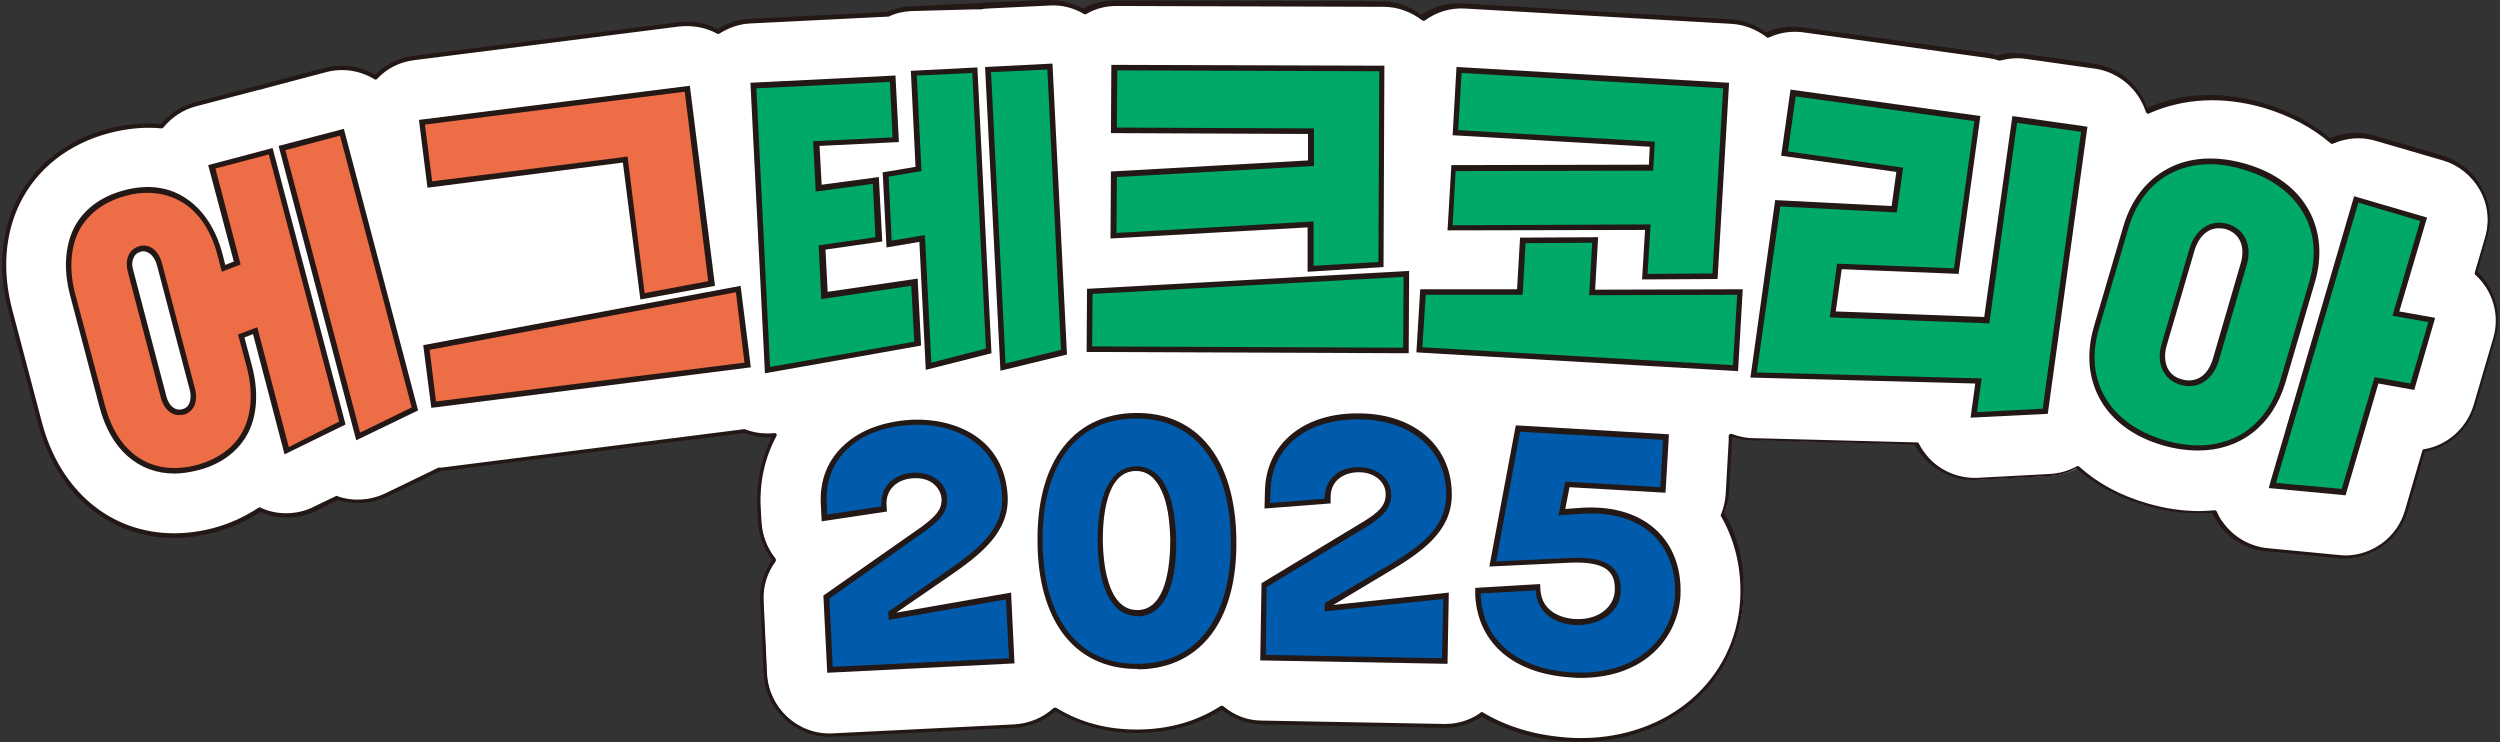 <svg width="586" height="174" viewBox="0 0 586 174" fill="none" xmlns="http://www.w3.org/2000/svg">
<rect x="0" y="0" width="586" height="174" fill="#333333" stroke="none"/>
<g clip-path="url(#clip0_6043_264)">
<path d="M582.8 67C582.1 65.8 581.2 64.7 580.2 63.8L582.6 55.6C583.7 51.8 583.3 47.6 581.4 44.1C579.5 40.6 576.2 38 572.4 36.9L556.5 32.3C555.1 31.9 553.7 31.7 552.3 31.7C550.2 31.7 548.1 32.2 546.2 33C541.9 29.3 536.6 26.4 530.4 24.6C526.2 23.4 522.1 22.8 518.1 22.8C512.7 22.8 507.6 23.9 503.1 26C501.4 20.6 496.8 16.3 490.7 15.5L474.4 13.2C473.7 13.1 473 13.1 472.3 13.1C470.9 13.1 469.5 13.3 468.2 13.7C467.4 13.4 466.5 13.2 465.6 13.1L422.4 7.1C421.7 7 421 7 420.3 7C418.1 7 415.9 7.5 414 8.4C411.6 6.5 408.7 5.4 405.6 5.2L343 1.6C342.7 1.6 342.4 1.6 342.1 1.6C338.8 1.6 335.8 2.7 333.3 4.5C330.7 2.4 327.4 1.2 324 1.2L261.3 1C258.7 1 256.2 1.7 253.9 2.9C251.6 1.5 248.9 0.8 246.2 0.8C245.9 0.8 245.7 0.8 245.4 0.8L230.9 1.5C230.4 1.5 229.8 1.6 229.3 1.7C229.1 1.7 228.8 1.7 228.6 1.7C228.3 1.7 228.1 1.7 227.8 1.7L213.5 2.1C211.6 2.2 209.7 2.7 208.1 3.4L175.8 5C173 5.1 170.4 6 168.2 7.5C166 6.3 163.6 5.7 161 5.7C160.4 5.7 159.7 5.7 159.1 5.8L96.9 13.7C93.3 14.2 90.2 15.8 87.9 18.2C85.6 16.8 82.9 16 80 16C78.7 16 77.4 16.2 76.1 16.5L62.1 20.2C61.6 20.3 61.1 20.5 60.7 20.7C60.3 20.8 59.9 20.8 59.5 20.9L45.7 24.5C42.5 25.4 39.7 27.2 37.8 29.6C36.7 29.5 35.6 29.4 34.5 29.4C31.5 29.4 28.4 29.8 25.3 30.6C15.7 33.1 8.1 39.1 4.1 47.3C0.5 54.7 -0.2 63.5 2.3 72.7L9.4 99C13.7 115.3 25.8 125.4 40.9 125.4C43.9 125.4 47.1 125 50.2 124.2C54.2 123.1 57.9 121.5 61.1 119.3C63.1 120.2 65.2 120.6 67.3 120.6C69.6 120.6 71.9 120.1 74 119.1L79.2 116.6C80.8 117.1 82.5 117.4 84.1 117.4C86.3 117.4 88.6 116.9 90.7 115.9L103.3 109.8C103.5 109.8 103.6 109.8 103.8 109.8L174.7 100.8C176.4 101.5 178.3 101.8 180.1 101.8C180.7 101.8 181.3 101.8 181.9 101.7C179.2 106.8 177.9 112.6 178.2 118.8L178.4 122.2C178.6 125.5 179.8 128.6 181.8 131C179.8 133.8 178.7 137.2 178.9 140.7L179.7 157.7C180.1 165.8 186.8 172.1 194.8 172.1C195 172.1 195.3 172.1 195.6 172.1L238.2 170C241.9 169.8 245.2 168.3 247.7 166C253.2 169.4 259.6 171.2 266.8 171.2H267.4C274.6 171.1 281.2 169.2 286.7 165.7C289.3 167.8 292.5 169.2 296.1 169.2C296.1 169.2 338.9 170 339 170C342.2 170 345.2 169 347.6 167.3C353.2 170.7 360.1 172.8 367.9 173.2C368.9 173.3 369.8 173.3 370.8 173.3C391.6 173.3 407.5 159.5 408.6 140.5C409 133.2 407.4 126.4 404 120.7C404.6 119.2 405 117.5 405.1 115.7L405.8 103.3C405.8 102.9 405.8 102.4 405.8 102C407.4 102.6 409.2 103 411 103.1L449.5 104.1C450.1 105.3 450.9 106.5 451.9 107.5C454.8 110.6 458.8 112.4 463 112.4C463.3 112.4 463.5 112.4 463.8 112.4L480.6 111.5C483 111.4 485.2 110.7 487.2 109.6C491.6 113.5 497 116.4 503.3 118.3C507.5 119.5 511.6 120.1 515.7 120.1C516.9 120.1 518.1 120 519.2 119.9C519.6 120.7 520 121.6 520.5 122.3C523 126 527.1 128.4 531.6 128.9L548.3 130.5C548.8 130.5 549.2 130.6 549.7 130.6C556.3 130.6 562.3 126.2 564.2 119.7L568.3 105.6C573.8 104.6 578.6 100.6 580.2 94.9L584.8 79.2C585.7 75.1 585.1 70.7 582.8 67Z" fill="white"/>
<path d="M370.5 173.9C369.5 173.9 368.6 173.9 367.6 173.8C359.9 173.4 353.1 171.4 347.3 168C344.7 169.7 341.8 170.6 338.7 170.6C338.6 170.6 300.2 169.9 295.8 169.8C292.4 169.7 289 168.5 286.4 166.4C280.8 169.9 274.3 171.7 267.1 171.8H266.5C259.5 171.8 253.1 170.1 247.4 166.7C244.8 169 241.4 170.4 237.9 170.6L195.3 172.7C186.6 173.1 179.4 166.5 179 157.9L178.2 140.9C178 137.5 179 134 181 131.2C179 128.7 177.9 125.6 177.7 122.4L177.5 119C177.2 113.2 178.4 107.5 180.9 102.5C180.6 102.5 180.3 102.5 180 102.5C178.1 102.5 176.3 102.2 174.5 101.5L103.7 110.4C103.6 110.4 103.5 110.4 103.4 110.4H103.3L90.8 116.4C87.2 118.1 83 118.4 79.2 117.2L74.2 119.7C72.1 120.7 69.7 121.3 67.3 121.3C65.2 121.3 63.1 120.9 61.1 120C57.9 122.1 54.3 123.7 50.3 124.8C47.1 125.6 44 126.1 40.9 126.1C25.5 126.1 13.3 115.8 8.9 99.3L2 72.9C-0.5 63.6 0.2 54.7 3.8 47.2C7.9 38.8 15.5 32.8 25.3 30.2C29.5 29.1 33.7 28.7 37.7 29.1C39.8 26.6 42.5 24.8 45.7 24L59.5 20.3C59.8 20.2 60.1 20.2 60.4 20.1H60.6C61.1 19.9 61.6 19.8 62.1 19.6L76.1 15.9C80.1 14.9 84.3 15.4 87.9 17.5C90.3 15.1 93.5 13.5 96.9 13.1L159.1 5.2C162.2 4.8 165.4 5.4 168.2 6.8C170.5 5.4 173.1 4.5 175.8 4.4L207.9 2.8C209.7 2 211.5 1.6 213.4 1.5L227.7 0.8C228.1 0.8 228.6 0.8 229 0.8H229.2C229.8 0.7 230.3 0.7 230.8 0.6L245.3 -0C248.3 -0.1 251.2 0.6 253.8 2C256.1 0.8 258.6 0.1 261.1 0.1C261.1 0.1 317.4 0.3 323.8 0.3C327.2 0.3 330.5 1.4 333.1 3.5C336 1.5 339.3 0.6 342.8 0.8L405.5 4.5C408.6 4.7 411.5 5.7 413.9 7.6C416.6 6.4 419.5 6 422.4 6.4L465.6 12.4C466.5 12.5 467.3 12.7 468.1 13C470.1 12.4 472.3 12.3 474.4 12.6L490.7 14.9C496.5 15.7 501.4 19.7 503.3 25.3C511.4 21.7 520.8 21.3 530.4 24.1C536.5 25.9 541.8 28.7 546.2 32.4C549.5 31 553.2 30.8 556.6 31.8L572.4 36.4C576.4 37.6 579.7 40.2 581.7 43.9C583.7 47.6 584.2 51.8 583 55.8L580.7 63.7C581.7 64.6 582.5 65.6 583.2 66.8C585.5 70.6 586.2 75.2 584.9 79.4L580.4 95C578.8 100.6 574.1 104.8 568.4 105.9L564.4 119.7C562.5 126.3 556.3 130.9 549.4 130.9C548.9 130.9 548.4 130.9 547.9 130.8L531.2 129.2C526.5 128.8 522.4 126.3 519.7 122.4C519.3 121.7 518.9 121 518.5 120.2C517.3 120.3 516.3 120.3 515.3 120.3C511.2 120.3 507 119.7 502.8 118.4C496.5 116.6 491.1 113.7 486.7 109.8C484.7 110.9 482.5 111.5 480.2 111.6L463.4 112.5C458.7 112.7 454.2 110.9 451.1 107.5C450.2 106.5 449.4 105.4 448.8 104.2L410.6 103.2C409 103.2 407.5 102.9 406 102.4C406 102.6 406 102.8 406 103L405.3 115.4C405.2 117.1 404.8 118.7 404.2 120.3C407.6 126.1 409.1 133 408.7 140.2C407.6 159.9 391.5 173.9 370.5 173.9ZM347.3 166.9C347.4 166.9 347.5 166.9 347.6 167C353.3 170.4 360 172.4 367.7 172.9C368.7 173 369.6 173 370.6 173C391.1 173 406.8 159.4 407.9 140.6C408.3 133.5 406.7 126.7 403.4 121C403.3 120.9 403.3 120.7 403.4 120.6C404 119.1 404.4 117.5 404.5 115.8L405.2 103.4C405.2 103 405.2 102.5 405.2 102.2C405.2 102 405.3 101.9 405.4 101.8C405.5 101.7 405.7 101.7 405.9 101.7C407.5 102.3 409.2 102.7 410.9 102.7L449.4 103.7C449.6 103.7 449.7 103.8 449.8 104C450.4 105.2 451.2 106.3 452.1 107.3C455 110.5 459.3 112.2 463.6 112L480.4 111.1C482.6 111 484.8 110.4 486.8 109.3C487 109.2 487.2 109.2 487.4 109.4C491.7 113.3 497.1 116.2 503.4 118C507.5 119.2 511.6 119.8 515.6 119.8C516.7 119.8 517.8 119.7 519.1 119.6C519.3 119.6 519.5 119.7 519.6 119.9C520 120.8 520.4 121.6 520.9 122.2C523.4 125.8 527.3 128.1 531.6 128.5L548.3 130.1C548.7 130.1 549.2 130.2 549.7 130.2C556.1 130.2 561.9 125.9 563.7 119.7L567.8 105.6C567.9 105.4 568 105.3 568.2 105.3C573.7 104.4 578.2 100.3 579.8 95L584.4 79.3C585.6 75.3 585 71 582.8 67.5C582.1 66.4 581.2 65.3 580.2 64.4C580.1 64.3 580 64.1 580.1 63.9L582.5 55.7C583.6 52 583.2 48 581.3 44.6C579.4 41.2 576.3 38.7 572.6 37.6L556.8 33C553.5 32 550 32.3 546.8 33.7C546.6 33.8 546.4 33.7 546.3 33.6C542 29.9 536.7 27.1 530.7 25.3C521.1 22.5 511.8 23 503.7 26.6C503.6 26.7 503.4 26.7 503.3 26.6C503.2 26.5 503.1 26.4 503 26.3C501.3 20.9 496.6 16.9 491.1 16.1L474.8 13.8C472.8 13.5 470.7 13.7 468.8 14.2C468.7 14.2 468.6 14.2 468.5 14.2C467.7 13.9 466.8 13.7 466 13.6L422.8 7.6C420 7.2 417.2 7.6 414.6 8.8C414.4 8.9 414.2 8.9 414.1 8.7C411.7 6.9 408.9 5.8 406 5.6L343.4 2C340 1.8 336.7 2.8 334 4.8C333.8 4.9 333.6 4.9 333.4 4.8C330.8 2.8 327.6 1.6 324.4 1.6C324.4 1.6 261.8 1.4 261.7 1.4C259.2 1.4 256.8 2 254.6 3.3C254.4 3.4 254.3 3.4 254.1 3.3C251.6 1.8 248.8 1.1 245.9 1.3L231.5 2C231 2 230.5 2.1 229.9 2.2H229.8H229.5C229.1 2.2 228.7 2.2 228.3 2.2L213.5 2.6C211.7 2.7 209.9 3.1 208.3 3.9C208.2 3.9 208.2 3.9 208.1 3.9L175.9 5.5C173.3 5.6 170.8 6.5 168.6 7.9C168.4 8 168.3 8 168.1 7.9C165.4 6.4 162.3 5.9 159.3 6.2L97.1 14.1C93.8 14.5 90.7 16 88.4 18.5C88.2 18.7 88 18.7 87.8 18.6C84.4 16.5 80.3 15.9 76.5 16.9L62.5 20.6C62 20.7 61.6 20.9 61.1 21H61L60.7 21.1C60.4 21.1 60.1 21.2 59.8 21.3L46 24.9C43 25.7 40.3 27.4 38.3 29.9C38.2 30 38 30.1 37.9 30.1C34 29.7 29.8 30.1 25.6 31.2C16.1 33.7 8.7 39.5 4.7 47.6C1.1 54.9 0.5 63.6 2.9 72.7L9.8 98.9C14 115 25.9 125 40.8 125C43.8 125 46.9 124.6 49.9 123.8C53.8 122.8 57.4 121.1 60.6 119C60.7 118.9 60.9 118.9 61.1 119C63 119.9 65 120.3 67.1 120.3C69.3 120.3 71.6 119.8 73.5 118.8L78.7 116.3C78.8 116.2 79 116.2 79.1 116.3C82.7 117.6 86.8 117.3 90.2 115.7L102.8 109.6C102.9 109.6 102.9 109.6 103 109.6C103.1 109.6 103.2 109.6 103.3 109.6C103.4 109.6 103.5 109.6 103.5 109.6L174.4 100.6C174.5 100.6 174.6 100.6 174.6 100.6C176.3 101.3 178.1 101.6 179.8 101.6C180.3 101.6 180.9 101.6 181.5 101.5C181.7 101.5 181.9 101.6 182 101.7C182.1 101.9 182.1 102 182 102.2C179.3 107.2 178 113 178.3 119L178.5 122.4C178.7 125.5 179.8 128.5 181.8 131C181.9 131.2 181.9 131.4 181.8 131.6C179.8 134.3 178.8 137.6 179 141L179.8 158C180.2 166 187 172.3 195.1 171.9L237.7 169.8C241.1 169.6 244.4 168.3 246.9 166C247.1 165.9 247.3 165.8 247.5 165.9C253 169.3 259.4 171 266.4 171H267C274.1 170.9 280.5 169.1 286.1 165.5C286.3 165.4 286.5 165.4 286.7 165.5C289.3 167.7 292.4 168.9 295.8 168.9C296.2 168.9 338.4 169.7 338.7 169.7C341.7 169.7 344.6 168.8 347 167.1C347.1 166.9 347.2 166.9 347.3 166.9Z" fill="#231815"/>
<path d="M49.7 39.1L55.7 61.7L52.5 63L51.7 59.9C48.7 48.7 40.6 42.4 29.4 45.4C18.1 48.4 14.2 57.9 17.1 69.1L24 95.3C27 106.5 35 112.7 46.3 109.7C57.5 106.6 61.5 97.2 58.5 86L56.6 78.7L59.8 77.4L67.2 105.5L80.3 99.1L63.5 35.4L49.7 39.1ZM42.8 96.5C40.8 97 39 95.7 38.2 93L30.5 63.7C29.8 60.9 30.7 58.9 32.7 58.3C34.6 57.8 36.5 59.1 37.2 61.9L44.9 91.2C45.7 93.9 44.8 96 42.8 96.5Z" fill="#ED6D46"/>
<path d="M40.9 111C32.5 111 25.9 105.4 23.3 95.3L16.4 69.1C14.9 63.3 15.2 58 17.2 53.7C19.4 49.2 23.5 46.1 29.1 44.6C34.7 43.1 39.8 43.8 43.9 46.7C47.8 49.4 50.7 53.9 52.2 59.7L52.8 62.1L54.8 61.3L48.8 38.7L63.9 34.7L81 99.5L66.7 106.5L59.3 78.3L57.3 79.1L59.1 85.9C60.6 91.7 60.3 97 58.3 101.2C56.1 105.6 52 108.8 46.5 110.2C44.5 110.7 42.7 111 40.9 111ZM34.6 45.2C33 45.2 31.2 45.4 29.5 45.9C24.3 47.3 20.5 50.2 18.4 54.3C16.5 58.3 16.2 63.3 17.6 68.8L24.6 95C27.6 106.5 35.7 111.7 46.1 109C51.3 107.6 55.1 104.7 57.1 100.7C59 96.8 59.3 91.8 57.9 86.3L55.8 78.4L60.3 76.7L67.7 104.8L79.5 98.8L63 36.2L50.5 39.5L56.4 62L52 63.7L51 59.9C49.6 54.4 46.9 50.2 43.2 47.7C40.7 46.1 37.8 45.2 34.6 45.2ZM42 97.3C40 97.3 38.4 95.8 37.7 93.2L30 63.9C29.6 62.4 29.6 61 30.1 59.9C30.6 58.8 31.5 58 32.7 57.7C33.9 57.4 35 57.6 36 58.4C36.9 59.1 37.6 60.3 38 61.8L45.7 91.1C46.1 92.6 46 93.9 45.6 95C45.1 96.1 44.2 96.9 43.1 97.2C42.7 97.2 42.3 97.3 42 97.3ZM33.6 58.9C33.4 58.9 33.2 58.9 33 59C32.2 59.2 31.6 59.7 31.3 60.5C30.9 61.3 30.9 62.4 31.3 63.6L39 92.9C39.6 95.2 41.1 96.4 42.8 95.9C43.6 95.7 44.1 95.2 44.4 94.5C44.7 93.7 44.8 92.6 44.5 91.5L36.8 62.2C36.5 61 35.9 60.1 35.2 59.5C34.6 59.1 34.1 58.9 33.6 58.9Z" fill="#231815"/>
<path d="M66.1 34.7L84 102.3L97.2 95.9L80.1 31L66.1 34.7Z" fill="#ED6D46"/>
<path d="M83.5 103.2L65.3 34.2L80.6 30.2L98 96.2L83.5 103.2ZM66.9 35.2L84.4 101.4L96.5 95.5L79.7 31.8L66.9 35.2Z" fill="#231815"/>
<path d="M146.6 37.4L147.5 44.9L149.3 59.2L150.6 69.5L166.8 66.4L161.1 20.8L98.9 28.6L100.7 43.2L146.6 37.4Z" fill="#ED6D46"/>
<path d="M150.1 70.2L146 38.1L100.2 44L98.2 28.1L161.7 20.1L167.6 67L150.1 70.2ZM147.1 36.7L151.1 68.7L166 65.9L160.5 21.5L99.6 29.2L101.3 42.5L147.1 36.7Z" fill="#231815"/>
<path d="M100 81.4L101.7 94.8L175.3 85.5L173.1 67.8L100 81.4Z" fill="#ED6D46"/>
<path d="M101.1 95.6L99.2 80.9L173.6 67L176 86.1L101.1 95.6ZM100.7 82L102.2 94.1L174.5 85L172.5 68.5L100.7 82Z" fill="#231815"/>
<path d="M207.6 40.9L208.5 57.2L216.2 55.9L217.6 85.8L231.8 82.3L228.5 16.5L214.2 17.2L215.3 39.6L207.6 40.9Z" fill="#00A967"/>
<path d="M217 86.7L215.5 56.7L207.8 58L206.9 40.4L214.6 39.1L213.5 16.6L229.1 15.8L232.4 82.8L217 86.7ZM216.8 55.1L218.3 85L231.1 81.7L227.9 17.1L214.9 17.7L216 40.1L208.3 41.4L209 56.4L216.8 55.1Z" fill="#231815"/>
<path d="M249.4 82.6L246.1 15.6L231.6 16.3L235.1 86.1L249.4 82.6Z" fill="#00A967"/>
<path d="M234.5 86.9L230.9 15.7L246.7 14.9L250.1 83.1L234.5 86.9ZM232.3 16.9L235.7 85.2L248.7 82L245.5 16.3L232.3 16.9Z" fill="#231815"/>
<path d="M214.3 66.2L193.1 69.4L192.6 58.1L205.9 56.2L205.2 42.4L191.9 44.2L191.4 33.7L210 32.8L209.2 18.5L176.6 20.1L179.9 86.8L215 80.6L214.3 66.2Z" fill="#00A967"/>
<path d="M179.3 87.5L175.9 19.4L209.9 17.7L210.7 33.3L192.1 34.2L192.6 43.3L206 41.5L206.8 56.6L193.5 58.5L194 68.4L215.1 65.3L215.9 81L179.3 87.5ZM177.3 20.7L180.5 86L214.3 80.1L213.6 67L192.5 70.1L191.9 57.5L205.2 55.6L204.6 43.1L191.2 44.9L190.6 33.1L209.2 32.2L208.6 19.2L177.3 20.7Z" fill="#231815"/>
<path d="M329.6 64.2L255.4 68.3V81.8L329.6 82.1V64.2Z" fill="#00A967"/>
<path d="M330.2 82.8L254.7 82.5L254.8 67.7L330.3 63.5L330.2 82.8ZM256 81.2L328.9 81.5L329 64.9L256.1 68.9L256 81.2Z" fill="#231815"/>
<path d="M307.2 63L323.6 62L323.8 16L261.2 15.8L261.1 30.5L307.3 30.7V38.2L261.1 40.8L261 55.2L307.2 52.6V63Z" fill="#00A967"/>
<path d="M306.5 63.7V53.3L260.3 55.9L260.4 40.2L306.6 37.6V31.4L260.4 31.2L260.5 15.2L324.5 15.4L324.3 62.6L306.5 63.7ZM307.9 51.9V62.3L323.1 61.4L323.3 16.7L261.9 16.5L261.8 29.9L308 30.1V38.9L261.8 41.5L261.7 54.6L307.9 51.9Z" fill="#231815"/>
<path d="M374 56.3L357 56.4L356.3 68.5L333.5 68.6L332.7 82L406.8 86.3L407.8 68.5H373.2L374 56.3Z" fill="#00A967"/>
<path d="M407.4 87L332 82.6L332.9 67.8H355.6L356.3 55.7L374.6 55.6L373.9 67.9L408.5 67.8L407.4 87ZM333.4 81.4L406.2 85.6L407.2 69.1L372.5 69.2L373.2 56.9L357.6 57L356.9 69.1H334.2L333.4 81.4Z" fill="#231815"/>
<path d="M385.5 64.9L402 64.8L404.6 20.1L342.1 16.4L341.2 31.1L387.3 33.8L387 39.3L340.7 39.4L339.9 53.4L386.2 53.3L385.5 64.9Z" fill="#00A967"/>
<path d="M384.9 65.5L385.6 53.9L339.3 54L340.2 38.7L386.5 38.6L386.7 34.4L340.5 31.7L341.4 15.7L405.3 19.4L402.6 65.4L384.9 65.5ZM386.9 52.6L386.2 64.2L401.4 64.1L403.9 20.7L342.6 17.1L341.8 30.5L387.9 33.2L387.5 40L341.2 40.1L340.5 52.8L386.9 52.6Z" fill="#231815"/>
<path d="M465.8 75.1L429.6 73.7L431.2 62.4L458.6 63.6L463.5 27.9L420.3 21.9L418.3 36L445.3 39.8L444 49.1L416.7 47.7L411.1 88L463.8 89.3L462.7 97.3L479.4 96.4L488.6 30.3L472.3 28L465.8 75.1Z" fill="#00A967"/>
<path d="M461.9 97.9L463 89.9L410.3 88.5L416.1 46.9L443.4 48.3L444.5 40.3L417.5 36.5L419.7 21L464.2 27.2L459.1 64.2L431.7 63.1L430.3 73L465.1 74.3L471.7 27.2L489.3 29.7L480 97L461.9 97.9ZM411.8 87.3L464.5 88.7L463.4 96.6L478.8 95.8L487.8 30.9L472.8 28.8L466.3 75.8L428.9 74.4L430.6 61.8L458 62.9L462.8 28.4L420.9 22.6L419.1 35.5L446.1 39.3L444.6 49.8L417.3 48.4L411.8 87.3Z" fill="#231815"/>
<path d="M541.9 66C545.4 54.2 540.2 43.1 526.1 39C512.1 34.9 501.7 41.4 498.3 53.3L491.4 76.8C487.9 88.6 493.1 99.6 507.2 103.7C521.2 107.8 531.5 101.3 535 89.5L541.9 66ZM525.9 62.1L519.4 84.4C518.1 88.8 514.9 90.7 511.3 89.7C507.7 88.6 506 85.2 507.3 80.9L513.8 58.6C515.1 54.2 518.3 52.2 521.9 53.2C525.6 54.2 527.2 57.7 525.9 62.1Z" fill="#00A967"/>
<path d="M515.2 105.6C512.6 105.6 509.8 105.2 507 104.4C500.1 102.4 495 98.6 492.2 93.5C489.5 88.6 489 82.8 490.8 76.6L497.7 53.1C499.5 47 503 42.3 508 39.6C513.1 36.8 519.5 36.4 526.4 38.4C533.3 40.4 538.4 44.2 541.2 49.3C543.9 54.2 544.4 60.1 542.6 66.2L535.7 89.7C532.6 99.9 525 105.6 515.2 105.6ZM518 38.5C514.5 38.5 511.3 39.3 508.5 40.8C503.9 43.3 500.6 47.7 498.9 53.5L492 77C490.3 82.8 490.7 88.3 493.3 92.9C496 97.7 500.8 101.2 507.4 103.2C520.3 107 530.8 101.6 534.4 89.5L541.3 66C543 60.2 542.6 54.7 540 50.1C537.3 45.3 532.5 41.7 526 39.8C523.2 38.9 520.5 38.5 518 38.5ZM513.2 90.5C512.5 90.5 511.8 90.4 511.1 90.2C509.1 89.6 507.7 88.4 506.9 86.7C506.1 85 506 82.9 506.7 80.6L513.2 58.3C514.6 53.7 518.2 51.3 522.2 52.5C526.2 53.7 528 57.6 526.6 62.2L520.1 84.5C519.4 86.8 518.2 88.5 516.6 89.5C515.6 90.2 514.4 90.5 513.2 90.5ZM520.1 53.5C517.5 53.5 515.4 55.4 514.4 58.7L507.9 80.9C507.3 82.9 507.4 84.7 508 86.1C508.6 87.5 509.8 88.5 511.4 88.9C513 89.4 514.5 89.2 515.8 88.4C517.1 87.6 518.1 86.1 518.7 84.1L525.2 61.8C526.4 57.8 525 54.7 521.7 53.7C521.2 53.6 520.7 53.5 520.1 53.5Z" fill="#231815"/>
<path d="M561.6 73.6L568 51.4L552.2 46.8L532.6 113.8L549.3 115.4L557 89.2L565.4 90.7L570 75L561.6 73.6Z" fill="#00A967"/>
<path d="M549.8 116.1L531.8 114.4L532 113.6L551.8 46L568.9 51L562.4 73L570.8 74.5L565.9 91.4L557.5 89.9L549.8 116.1ZM533.5 113.2L548.9 114.6L556.6 88.4L565 89.9L569.2 75.5L560.8 74L567.3 51.8L552.8 47.5L533.5 113.2Z" fill="#231815"/>
<path d="M208.9 144.5V143.7L222 134.7C229.4 129.6 236 124.5 235.6 116.4C235 104.6 225.3 98.6 213.6 99.1C201.4 99.7 192.6 106.8 193.1 118.1L193.3 121.5L207.3 119.4V118.5C207.1 114.2 210.3 111.7 214.2 111.6C218 111.4 221.3 113.6 221.5 117.1C221.6 120 219.7 121.9 216.5 124.2L193.7 140L194.5 157L237.1 154.9L236.4 139.7L208.9 144.5Z" fill="#005BAC"/>
<path d="M193.9 157.7L193 139.6L216 123.5C219.2 121.1 220.8 119.5 220.7 117C220.6 115.5 219.9 114.3 218.7 113.3C217.5 112.4 215.9 112 214.1 112.1C212.3 112.2 210.6 112.8 209.5 113.9C208.3 115 207.7 116.6 207.8 118.4L207.9 119.9L192.6 122.2L192.4 118.1C192.1 112.5 194.1 107.6 198.1 104.1C201.9 100.7 207.2 98.8 213.5 98.4C219.5 98.1 225.1 99.6 229.1 102.5C233.5 105.7 235.9 110.5 236.2 116.3C236.6 124.6 230.2 129.8 222.3 135.2L210.1 143.6L237 138.9L237.8 155.5L193.9 157.7ZM194.4 140.3L195.2 156.3L236.5 154.3L235.8 140.5L208.3 145.3L208.2 143.4L221.6 134.1C229.4 128.7 235.3 124 234.9 116.3C234.6 110.9 232.4 106.5 228.3 103.5C224.5 100.7 219.3 99.3 213.6 99.6C207.6 99.9 202.5 101.7 199 104.9C195.3 108.2 193.5 112.7 193.8 117.9L193.9 120.6L206.6 118.7V118.4C206.5 116.2 207.2 114.3 208.7 112.9C210.1 111.6 212 110.9 214.1 110.8C216.1 110.7 218.1 111.2 219.5 112.3C221.1 113.4 222 115.1 222 116.9C222.2 120.3 219.7 122.4 216.7 124.6L194.4 140.3Z" fill="#231815"/>
<path d="M266.1 97.5C250.4 97.7 243.6 110.7 243.8 126.8V127.5C244 143.6 251.2 156.4 266.8 156.2C282.5 156 289.3 143 289.1 126.9V126.2C288.9 110.1 281.7 97.3 266.1 97.5ZM266.7 143.7C260.3 143.8 258.1 135.5 258 127V126.8C257.9 118.1 259.9 110 266.3 109.9C272.7 109.8 274.9 117.9 275 126.6V126.8C275.1 135.3 273.1 143.6 266.7 143.7Z" fill="#005BAC"/>
<path d="M266.5 156.8C259.1 156.8 253.1 153.9 249 148.3C245.3 143.2 243.3 136 243.2 127.5V126.8C243.1 118.3 244.9 111 248.5 105.8C252.5 100 258.6 96.9 266.1 96.8C280.7 96.6 289.5 107.6 289.8 126.2V126.9C289.9 135.4 288.1 142.7 284.5 147.9C280.5 153.7 274.4 156.8 266.9 156.9C266.7 156.8 266.6 156.8 266.5 156.8ZM266.1 98.1C258.9 98.2 253.3 101 249.5 106.5C246.1 111.5 244.3 118.5 244.4 126.8V127.5C244.5 135.7 246.4 142.7 250 147.6C253.9 153 259.6 155.7 266.8 155.6C274 155.5 279.6 152.7 283.4 147.2C286.8 142.2 288.6 135.2 288.5 127V126.3C288.2 108.5 279.8 97.9 266.1 98.1ZM266.6 144.4C260.8 144.4 257.4 138.1 257.3 127.1V126.9C257.2 115.8 260.4 109.4 266.3 109.3H266.4C269.6 109.3 272.1 111.2 273.6 114.8C274.9 117.7 275.6 121.8 275.7 126.7V126.9C275.7 130.2 275.5 135 273.9 138.8C272.4 142.5 269.9 144.4 266.7 144.5C266.6 144.4 266.6 144.4 266.6 144.4ZM266.6 143C269.3 143 271.3 141.3 272.6 138.1C273.7 135.3 274.3 131.4 274.3 126.7V126.5C274.2 121.8 273.6 117.9 272.3 115.1C270.9 112 268.9 110.4 266.3 110.4H266.2C259.1 110.5 258.5 121.8 258.5 126.6V126.8C258.6 131.8 259.5 143 266.6 143Z" fill="#231815"/>
<path d="M324.9 133.7C332.6 129.1 339.5 124.5 339.7 116.3C339.9 104.5 330.7 97.8 318.9 97.6C306.6 97.4 297.4 103.9 297.2 115.2L297.1 118.6L311.2 117.5V116.6C311.3 112.3 314.7 110.1 318.6 110.1C322.4 110.2 325.5 112.6 325.5 116.1C325.4 119 323.4 120.7 320 122.9L296.3 137.2L296 154.3L338.6 155.1L338.9 139.8L311.1 142.7V141.9L324.9 133.7Z" fill="#005BAC"/>
<path d="M339.3 155.6L295.4 154.8L295.7 136.7L319.7 122.2C323.1 120.1 324.8 118.5 324.8 116C324.9 113 322.2 110.7 318.6 110.7C318.5 110.7 318.5 110.7 318.4 110.7C315.2 110.7 311.9 112.5 311.9 116.5V118L296.4 119.2L296.5 115.1C296.7 104 305.7 96.6 318.9 96.9C331.9 97.1 340.5 104.9 340.3 116.3C340.1 124.6 333.4 129.4 325.2 134.2L312.5 141.8L339.6 138.9L339.3 155.6ZM296.7 153.5L338 154.3L338.3 140.4L310.5 143.3V141.4L324.5 133.1C332.6 128.3 338.8 124 339 116.3C339.2 105.7 331.1 98.5 318.9 98.3C306.3 98.1 298 104.7 297.8 115.2L297.7 117.9L310.5 116.9V116.6C310.6 112.3 313.9 109.4 318.6 109.5C323 109.6 326.2 112.4 326.1 116.2C326 119.6 323.4 121.5 320.3 123.5L296.9 137.6L296.7 153.5Z" fill="#231815"/>
<path d="M371 119.7L366 120.1L367.3 113.6L389.7 114.9L390.4 102.5L355.7 100.5L349.8 132.3L367.8 131.5C376.4 131 379.3 133.8 379.1 138.8C378.9 142.6 375.3 146.2 369.2 145.9C365 145.7 360.9 143.6 360.5 138.7L360.4 137.8L346.5 138.6V139.9C347.2 151.6 356.6 157.7 368.5 158.4C383.7 159.3 392.6 150.4 393.3 139.9C393.9 128 386.1 118.9 371 119.7Z" fill="#005BAC"/>
<path d="M370.5 158.9C369.8 158.9 369.1 158.9 368.4 158.8C354.9 158 346.5 150.9 345.8 139.7V137.8L361 136.9L361.1 138.5C361.5 143.1 365.6 144.9 369.2 145.1C375 145.4 378.3 142 378.5 138.6C378.6 136.5 378.2 135 377.1 133.9C375.5 132.3 372.5 131.7 367.9 131.9L349.1 132.8L355.3 99.7L391.2 101.8L390.4 115.5L367.9 114.2L366.9 119.3L371 119C378.5 118.6 384.6 120.6 388.7 124.7C392.4 128.4 394.2 133.7 393.9 139.7C393.3 149.2 385.8 158.9 370.5 158.9ZM347.1 139.1V139.8C347.7 150.2 355.8 156.9 368.5 157.6C384.3 158.5 392 149 392.6 139.7C392.9 134.1 391.2 129.2 387.8 125.7C384 121.9 378.2 120 371.1 120.4L365.3 120.8L366.9 112.9L389.2 114.2L389.8 103.1L356.3 101.2L350.7 131.6L367.9 130.8C372.9 130.5 376.2 131.3 378.1 133.1C379.4 134.4 380 136.3 379.9 138.8C379.6 144.1 374.2 146.7 369.3 146.5C365.1 146.3 360.5 144.2 360 138.7V138.4L347.1 139.1Z" fill="#231815"/>
</g>
<defs>
<clipPath id="clip0_6043_264">
<rect width="585.1" height="173.9" fill="white" transform="translate(0.5)"/>
</clipPath>
</defs>
</svg>
